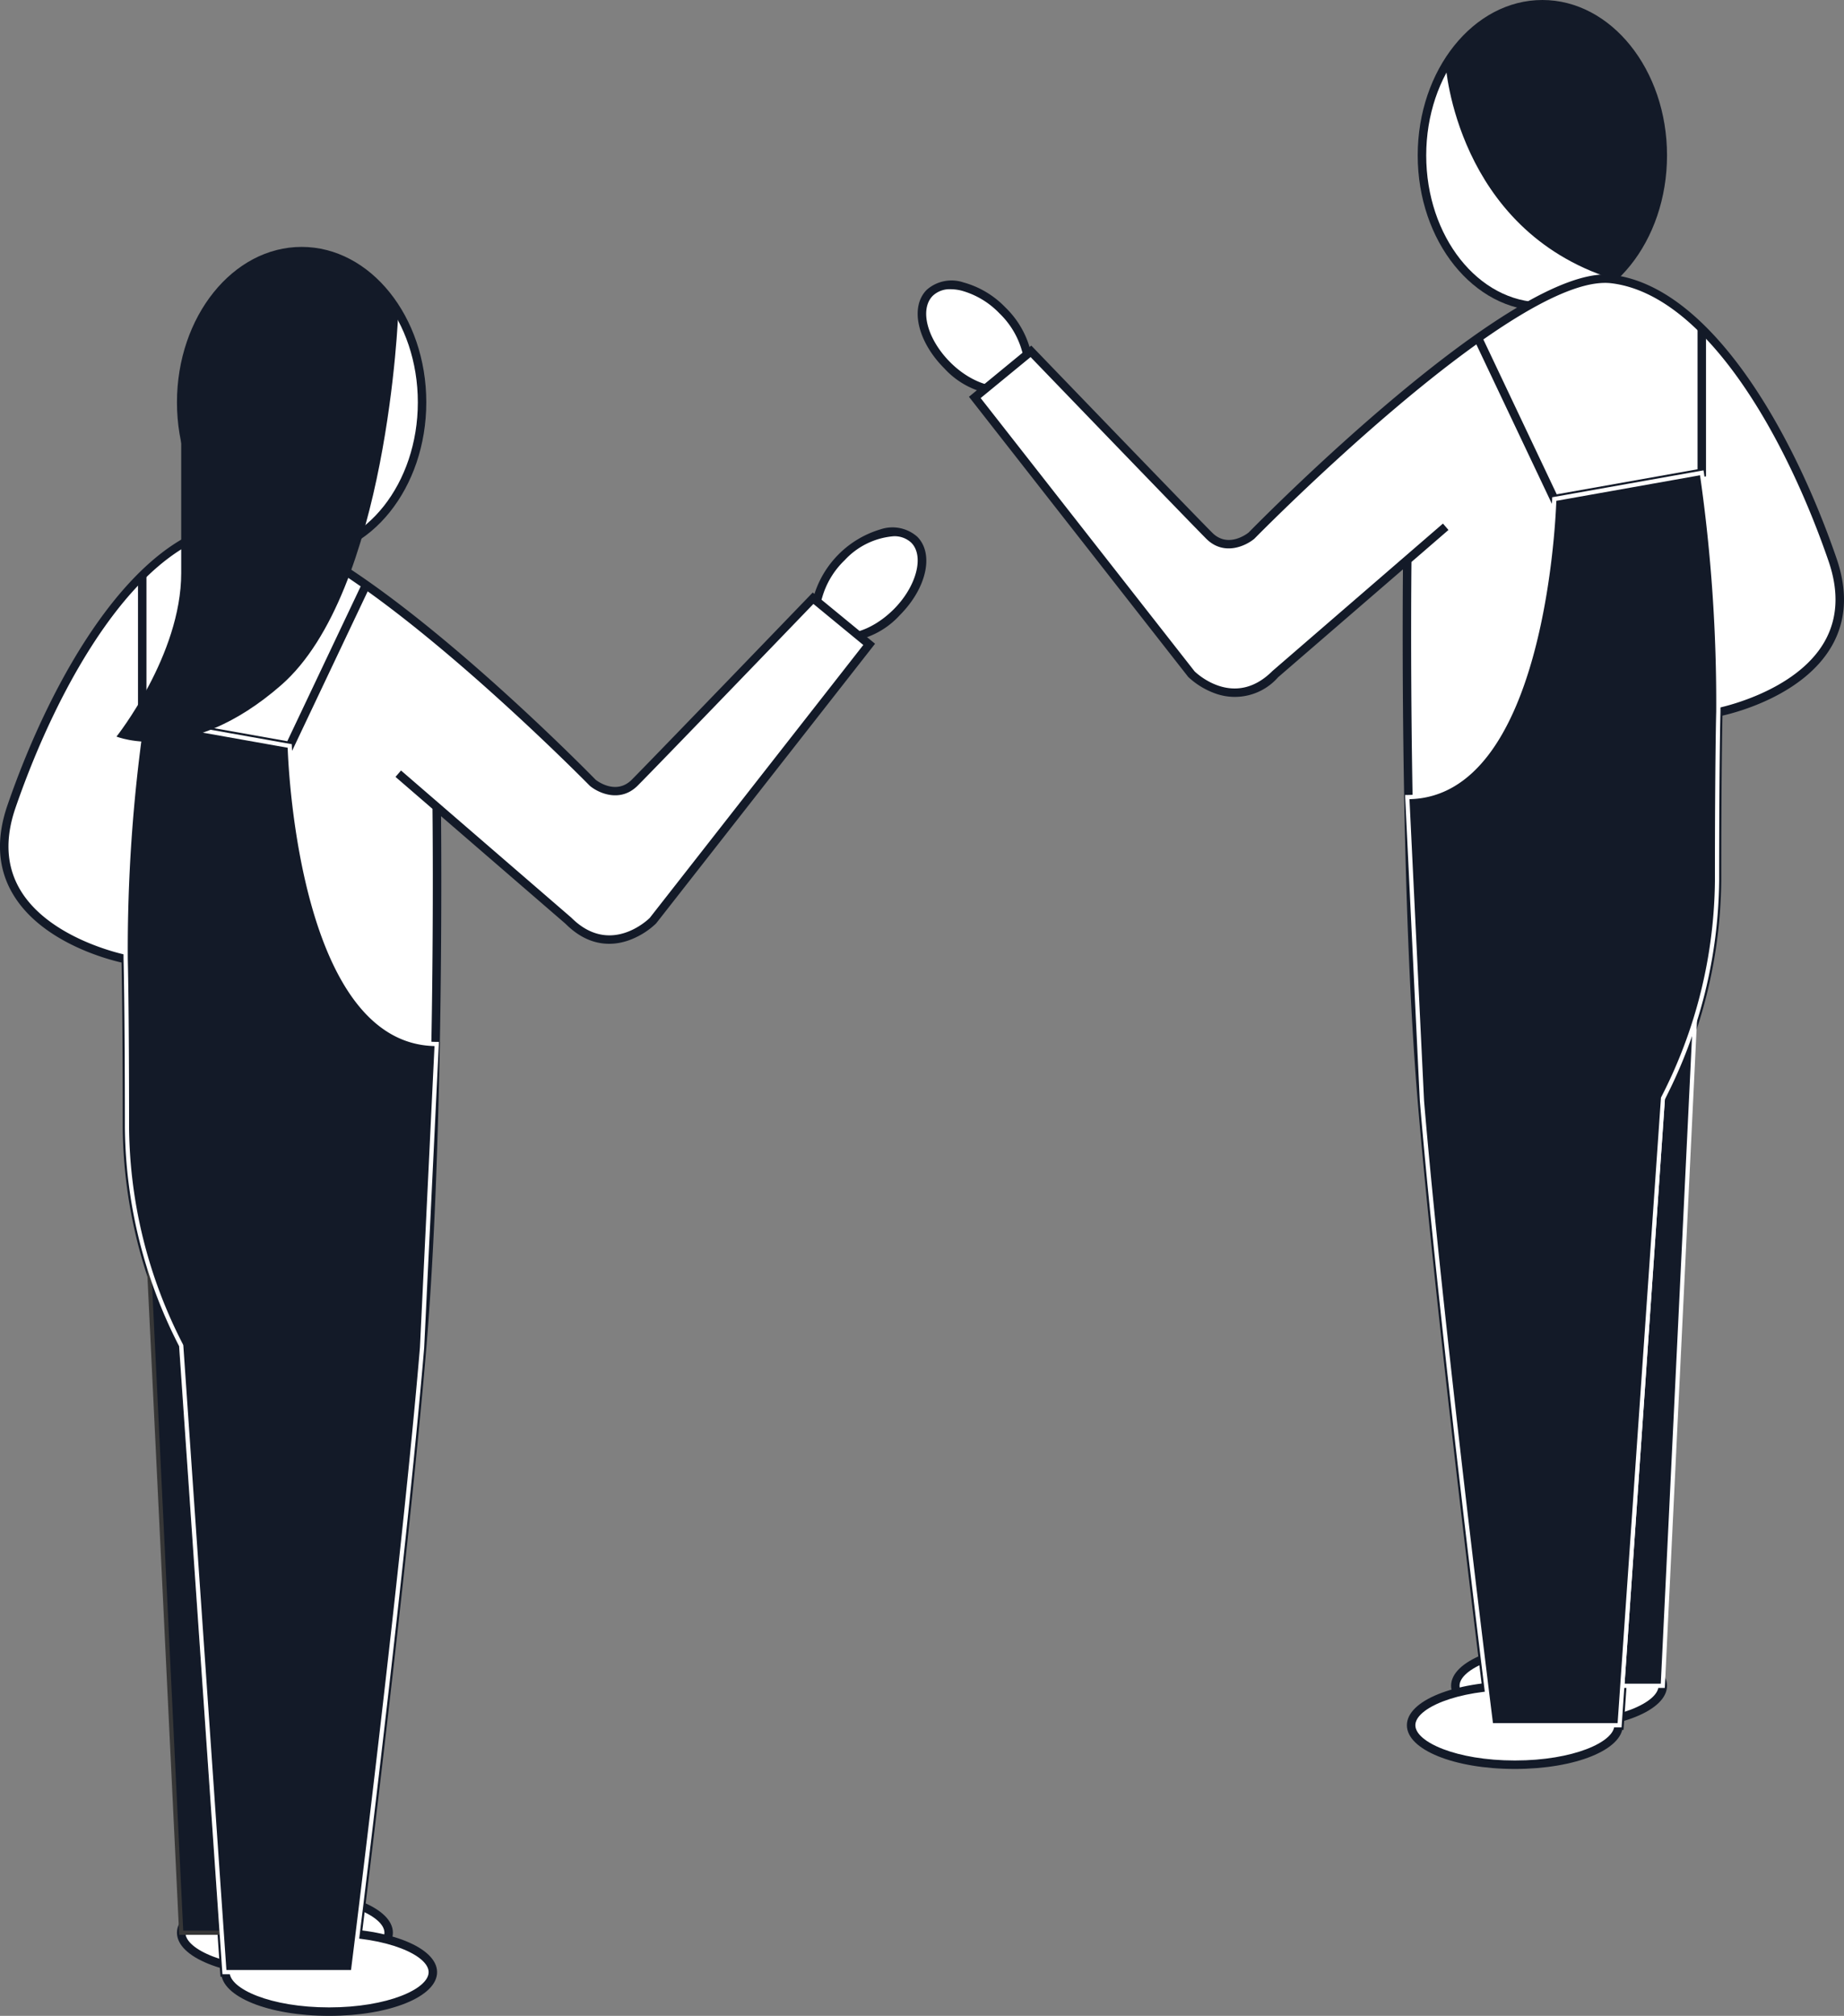 <svg xmlns="http://www.w3.org/2000/svg" xmlns:xlink="http://www.w3.org/1999/xlink" width="241.32" height="263.697" viewBox="0 0 241.32 263.697">
  <rect x="0" y="0" width="241.32" height="263.697" fill="#808080" stroke="none"/>
  <defs>
    <style>
      .cls-1 {
        fill: none;
      }

      .cls-2 {
        isolation: isolate;
      }

      .cls-3 {
        clip-path: url(#clip-path);
      }

      .cls-4 {
        fill: #fff;
      }

      .cls-5 {
        fill: #131a28;
      }

      .cls-6 {
        fill: #373737;
      }
    </style>
    <clipPath id="clip-path">
      <rect id="長方形_437" data-name="長方形 437" class="cls-1" width="241.32" height="263.697"/>
    </clipPath>
  </defs>
  <g id="グループ_228" data-name="グループ 228" class="cls-2">
    <g id="グループ_95" data-name="グループ 95" class="cls-3">
      <path id="パス_3770" data-name="パス 3770" class="cls-4" d="M86.011,102.421c0,2.852,6.078,5.166,13.576,5.166s13.576-2.314,13.576-5.166-6.078-5.166-13.576-5.166-13.576,2.314-13.576,5.166" transform="translate(104.444 118.097)"/>
      <path id="パス_3771" data-name="パス 3771" class="cls-5" d="M99.89,108.444c-7.923,0-14.129-2.513-14.129-5.72S91.968,97,99.89,97s14.13,2.513,14.13,5.72-6.207,5.72-14.13,5.72m0-10.332c-7.675,0-13.022,2.431-13.022,4.612s5.348,4.612,13.022,4.612,13.022-2.431,13.022-4.612-5.348-4.612-13.022-4.612" transform="translate(104.14 117.794)"/>
      <path id="パス_3772" data-name="パス 3772" class="cls-4" d="M84.038,20.025C84.038,9.1,91.095.249,99.8.249S115.559,9.1,115.559,20.025,108.5,39.8,99.8,39.8,84.038,30.946,84.038,20.025" transform="translate(102.048 0.302)"/>
      <path id="パス_3773" data-name="パス 3773" class="cls-5" d="M100.1,40.657c-8.995,0-16.313-9.119-16.313-20.327S91.107,0,100.1,0s16.313,9.121,16.313,20.33S109.1,40.657,100.1,40.657m0-39.55C91.718,1.107,84.9,9.73,84.9,20.33S91.718,39.55,100.1,39.55s15.206-8.623,15.206-19.22S108.485,1.107,100.1,1.107" transform="translate(101.746)"/>
      <path id="パス_3774" data-name="パス 3774" class="cls-5" d="M107.2,36.151C86.85,29.68,85.444,8.261,85.444,8.261,88.307,3.29,92.831.25,98.092.25c8.7,0,15.759,8.853,15.759,19.776,0,6.718-2.575,12.551-6.656,16.125" transform="translate(103.755 0.304)"/>
      <path id="パス_3775" data-name="パス 3775" class="cls-4" d="M55.506,17.852c1.988-1.988,6.24-.963,9.495,2.292s4.28,7.507,2.292,9.495-6.24.963-9.495-2.292-4.28-7.507-2.292-9.495" transform="translate(66.17 20.447)"/>
      <path id="パス_3776" data-name="パス 3776" class="cls-5" d="M64.852,31.525a10.748,10.748,0,0,1-7.134-3.481c-3.525-3.525-4.53-8.04-2.292-10.279A4.91,4.91,0,0,1,60.22,16.8,12.006,12.006,0,0,1,65.7,20.058a12.009,12.009,0,0,1,3.259,5.483A4.911,4.911,0,0,1,68,30.334a4.32,4.32,0,0,1-3.144,1.191m-6.3-13.831a3.212,3.212,0,0,0-2.341.855c-1.767,1.769-.742,5.677,2.294,8.711,2.98,2.983,6.973,4.03,8.711,2.292a3.87,3.87,0,0,0,.675-3.751,10.93,10.93,0,0,0-2.967-4.96,10.885,10.885,0,0,0-4.96-2.965,5.987,5.987,0,0,0-1.413-.182" transform="translate(65.858 20.141)"/>
      <path id="パス_3777" data-name="パス 3777" class="cls-4" d="M114.21,53.267s-.527,41.687,1.92,70.809,9.05,81.664,9.05,81.664h16.813l5.655-81.965a62.7,62.7,0,0,0,7.1-28.523c0-16.211.171-22.077.171-22.077s20.458-3.935,14.949-19.933-16.047-35.163-28.875-36.729S93.8,50.094,93.8,50.094s-3.016,2.493-5.507,0S64.955,25.965,64.955,25.965L57.612,32,85.937,68.174s5.507,5.509,11.016,0L119.241,48.92" transform="translate(69.959 19.991)"/>
      <path id="パス_3778" data-name="パス 3778" class="cls-5" d="M142.931,206.6H125.113l-.062-.485c-.066-.525-6.634-52.887-9.052-81.686-2.186-26.034-2-62.521-1.935-69.638L97.735,68.895a7.528,7.528,0,0,1-8.109,2.172,10.22,10.22,0,0,1-3.658-2.2l-28.7-36.653,8.158-6.7.354.368C65.984,26.1,86.65,47.544,89.112,50c2.1,2.1,4.657.055,4.763-.035,1.366-1.4,34.72-35.281,47.605-33.7,12.746,1.554,23.507,20.181,29.331,37.094,1.486,4.316,1.269,8.184-.651,11.5-3.649,6.3-12.216,8.6-14.28,9.065-.035,1.632-.157,8-.157,21.629a64.056,64.056,0,0,1-7.11,28.684Zm-16.842-1.107H141.9L147.59,123.8a62.687,62.687,0,0,0,7.026-28.246c0-16.036.166-22.035.168-22.094l.013-.443.436-.084c.1-.02,10.153-2.028,13.972-8.631,1.747-3.023,1.935-6.583.56-10.58-5.713-16.6-16.18-34.864-28.418-36.357a6.677,6.677,0,0,0-.826-.049c-13.025,0-45.564,33.124-45.9,33.467-1.22,1.012-4.046,2.252-6.3,0C86.041,48.5,68.1,29.885,65.335,27.018L58.8,32.383,86.8,68.135c.164.157,5.148,4.984,10.186-.051L119.3,48.8l.722.837-4.843,4.185c-.038,3.507-.4,42.907,1.92,70.508,2.294,27.294,8.315,75.78,8.988,81.157" transform="translate(69.536 19.689)"/>
      <path id="パス_3779" data-name="パス 3779" class="cls-5" d="M105.377,60.322l-4.2,86.947h-5.3l5.3-76.8Z" transform="translate(116.427 73.25)"/>
      <path id="パス_3780" data-name="パス 3780" class="cls-4" d="M101.606,148.412H95.745l.02-.3,5.323-76.89,4.8-11.616-.075,1.592Zm-5.268-.554h4.741l4.108-85.094L101.615,71.4Z" transform="translate(116.264 72.384)"/>
      <path id="パス_3781" data-name="パス 3781" class="cls-5" d="M97.3,42.357l-.179-.381-10-21.089,1-.474L97.935,41.12l18.43-3.275V19.386h1.107V38.772Z" transform="translate(105.789 23.541)"/>
      <path id="パス_3782" data-name="パス 3782" class="cls-4" d="M83.4,104.752c0,2.852,6.078,5.166,13.576,5.166s13.576-2.314,13.576-5.166-6.078-5.166-13.576-5.166S83.4,101.9,83.4,104.752" transform="translate(101.272 120.928)"/>
      <path id="パス_3783" data-name="パス 3783" class="cls-5" d="M97.278,110.775c-7.923,0-14.129-2.513-14.129-5.72s6.207-5.72,14.129-5.72,14.13,2.513,14.13,5.72-6.207,5.72-14.13,5.72m0-10.332c-7.675,0-13.022,2.431-13.022,4.612s5.348,4.612,13.022,4.612,13.022-2.431,13.022-4.612-5.348-4.612-13.022-4.612" transform="translate(100.968 120.624)"/>
      <path id="パス_3784" data-name="パス 3784" class="cls-5" d="M121.712,27.931A204.063,204.063,0,0,1,123.88,59.2s-.171,5.866-.171,22.079a62.716,62.716,0,0,1-7.1,28.522l-5.658,81.965H94.142s-6.605-52.541-9.05-81.666L83.172,70.35c18.124,0,19.236-38.99,19.236-38.99Z" transform="translate(100.996 33.917)"/>
      <path id="パス_3785" data-name="パス 3785" class="cls-4" d="M111.373,192.216H94.055l-.029-.241c-.069-.527-6.632-52.882-9.052-81.677L83.041,70.25h.29c9.183,0,13.846-10.485,16.145-19.28A99.464,99.464,0,0,0,102.29,31.53l.007-.226.224-.04,19.574-3.479.049.275a206.577,206.577,0,0,1,2.17,31.313c0,.069-.168,6.058-.168,22.079a63.7,63.7,0,0,1-7.1,28.6Zm-16.829-.554h16.313l5.673-81.827a62.961,62.961,0,0,0,7.061-28.383c0-16.032.166-22.028.168-22.085a210.081,210.081,0,0,0-2.117-30.938l-18.806,3.344c-.126,3.488-1.827,38.64-19.218,39.027l1.909,39.463c2.329,27.765,8.525,77.483,9.017,81.4" transform="translate(100.837 33.741)"/>
      <path id="パス_3786" data-name="パス 3786" class="cls-4" d="M37.861,117.008c0,2.852-6.078,5.166-13.576,5.166s-13.576-2.314-13.576-5.166,6.078-5.166,13.576-5.166,13.576,2.314,13.576,5.166" transform="translate(13.004 135.811)"/>
      <path id="パス_3787" data-name="パス 3787" class="cls-5" d="M24.588,123.031c-7.923,0-14.129-2.513-14.129-5.72s6.207-5.72,14.129-5.72,14.129,2.513,14.129,5.72-6.207,5.72-14.129,5.72m0-10.332c-7.675,0-13.022,2.431-13.022,4.612s5.348,4.612,13.022,4.612,13.022-2.431,13.022-4.612S32.263,112.7,24.588,112.7" transform="translate(12.7 135.507)"/>
      <path id="パス_3788" data-name="パス 3788" class="cls-4" d="M42.23,34.612c0-10.921-7.057-19.776-15.759-19.776S10.709,23.691,10.709,34.612,17.766,54.388,26.47,54.388,42.23,45.533,42.23,34.612" transform="translate(13.004 18.015)"/>
      <path id="パス_3789" data-name="パス 3789" class="cls-5" d="M26.772,55.243c-8.995,0-16.313-9.119-16.313-20.327s7.318-20.33,16.313-20.33S43.087,23.7,43.087,34.916,35.769,55.243,26.772,55.243m0-39.55c-8.383,0-15.206,8.625-15.206,19.222s6.822,19.22,15.206,19.22S41.98,45.513,41.98,34.916,35.155,15.693,26.772,15.693" transform="translate(12.7 17.712)"/>
      <path id="パス_3790" data-name="パス 3790" class="cls-4" d="M61.052,32.438c-1.988-1.988-6.24-.963-9.495,2.292s-4.28,7.507-2.292,9.495,6.24.963,9.495-2.292,4.28-7.507,2.292-9.495" transform="translate(58.592 38.158)"/>
      <path id="パス_3791" data-name="パス 3791" class="cls-5" d="M52.32,46.111a4.317,4.317,0,0,1-3.14-1.189,4.911,4.911,0,0,1-.97-4.794,12.949,12.949,0,0,1,8.744-8.742,4.905,4.905,0,0,1,4.794.965c2.239,2.241,1.231,6.756-2.292,10.279a10.743,10.743,0,0,1-7.137,3.481m6.32-13.817a9.813,9.813,0,0,0-6.386,3.133,10.91,10.91,0,0,0-2.967,4.96,3.874,3.874,0,0,0,.675,3.753c1.767,1.765,5.68.74,8.713-2.294,2.98-2.98,4.03-6.971,2.292-8.711a3.2,3.2,0,0,0-2.327-.841" transform="translate(58.287 37.854)"/>
      <path id="パス_3792" data-name="パス 3792" class="cls-4" d="M56.848,67.853s.527,41.687-1.92,70.809-9.05,81.664-9.05,81.664H29.065L23.41,138.361a62.7,62.7,0,0,1-7.1-28.522c0-16.211-.17-22.077-.17-22.077S-4.318,83.827,1.192,67.829,17.239,32.665,30.066,31.1,77.253,64.68,77.253,64.68s3.016,2.493,5.507,0S106.1,40.551,106.1,40.551l7.343,6.032L85.12,82.76s-5.507,5.509-11.016,0L51.817,63.506" transform="translate(0.303 37.703)"/>
      <path id="パス_3793" data-name="パス 3793" class="cls-5" d="M46.672,221.183H28.853l-.035-.514-5.644-81.841a64.065,64.065,0,0,1-7.112-28.684c0-13.633-.12-20-.157-21.632-2.062-.469-10.629-2.761-14.28-9.068C-.3,76.132-.515,72.264.973,67.951,6.794,51.036,17.56,32.409,30.3,30.854a7.317,7.317,0,0,1,.919-.055c13.534,0,45.353,32.386,46.731,33.8.062.051,2.62,2.1,4.723,0,2.456-2.458,23.126-23.908,23.334-24.123l.356-.368,8.155,6.7L85.86,83.4a10.089,10.089,0,0,1-3.7,2.25c-2.035.682-5.1.846-8.14-2.2l-16.3-14.083c.062,7.112.255,43.606-1.933,69.64-2.418,28.8-8.986,81.161-9.054,81.686Zm-16.784-1.107H45.7c.671-5.379,6.7-53.863,8.986-81.154C57,111.316,56.638,71.908,56.6,68.409l-4.84-4.181.722-.839L74.773,82.645c5.073,5.075,10.053.235,10.261.027l27.945-35.7L106.451,41.6c-2.763,2.868-20.708,21.483-23,23.771-2.248,2.248-5.073,1.01-6.249.033-.388-.387-34.4-35-46.768-33.456C18.2,33.447,7.731,51.713,2.018,68.309c-1.375,4-1.187,7.555.562,10.578C6.4,85.492,16.453,87.5,16.553,87.521l.436.084.013.443c0,.058.166,6.058.166,22.1A62.614,62.614,0,0,0,24.2,138.388l.069.239Z" transform="translate(-0.001 37.399)"/>
      <path id="パス_3794" data-name="パス 3794" class="cls-5" d="M8.814,74.908l4.2,86.947h5.3l-5.3-76.8Z" transform="translate(10.703 90.962)"/>
      <path id="パス_3795" data-name="パス 3795" class="cls-6" d="M18.8,163H12.94l-.013-.264L8.655,74.2,13.48,85.9Zm-5.332-.554h4.741L12.933,85.983,9.359,77.351Z" transform="translate(10.51 90.097)"/>
      <path id="パス_3796" data-name="パス 3796" class="cls-5" d="M28.333,56.944,8.156,53.359V33.973H9.263V52.429l18.43,3.277L37.511,35l1,.476Z" transform="translate(9.904 41.253)"/>
      <path id="パス_3797" data-name="パス 3797" class="cls-4" d="M40.473,119.338c0,2.852-6.078,5.166-13.576,5.166s-13.576-2.314-13.576-5.166,6.078-5.166,13.576-5.166,13.576,2.314,13.576,5.166" transform="translate(16.176 138.64)"/>
      <path id="パス_3798" data-name="パス 3798" class="cls-5" d="M27.2,125.36c-7.923,0-14.129-2.511-14.129-5.717s6.207-5.72,14.129-5.72,14.129,2.513,14.129,5.72S35.123,125.36,27.2,125.36m0-10.33c-7.675,0-13.022,2.431-13.022,4.612s5.348,4.61,13.022,4.61,13.022-2.431,13.022-4.61S34.875,115.03,27.2,115.03" transform="translate(15.872 138.337)"/>
      <path id="パス_3799" data-name="パス 3799" class="cls-5" d="M9.595,42.518A204.062,204.062,0,0,0,7.427,73.784S7.6,79.65,7.6,95.863a62.715,62.715,0,0,0,7.1,28.522l5.658,81.965H37.165s6.605-52.541,9.05-81.666l1.92-39.747c-18.124,0-19.236-38.99-19.236-38.99Z" transform="translate(9.019 51.63)"/>
      <path id="パス_3800" data-name="パス 3800" class="cls-4" d="M37.561,206.8H20.245l-.02-.257-5.651-81.9a63.736,63.736,0,0,1-7.1-28.6C7.47,80.02,7.3,74.028,7.3,73.97a207.072,207.072,0,0,1,2.17-31.324l.049-.275.272.051,19.526,3.47.007.226A99.465,99.465,0,0,0,32.14,65.558c2.3,8.8,6.96,19.28,16.145,19.28h.29l-.013.29-1.92,39.747c-2.418,28.806-8.983,81.161-9.05,81.688Zm-16.8-.554H37.071c.492-3.917,6.687-53.635,9.017-81.413l1.907-39.448C30.6,85,28.9,49.847,28.779,46.36L9.972,43.016A210.088,210.088,0,0,0,7.856,73.961c0,.049.168,6.047.168,22.079a62.972,62.972,0,0,0,7.061,28.383l.038.12Z" transform="translate(8.867 51.453)"/>
      <path id="パス_3801" data-name="パス 3801" class="cls-5" d="M15.353,34.612c0-10.921,7.057-19.776,15.759-19.776,5.261,0,9.785,3.042,12.648,8.011,0,0-1.355,36.543-15.321,48.757C16.294,82.224,6.885,78.336,6.885,78.336s8.468-10.649,8.468-21.386Z" transform="translate(8.361 18.015)"/>
    </g>
  </g>
</svg>
